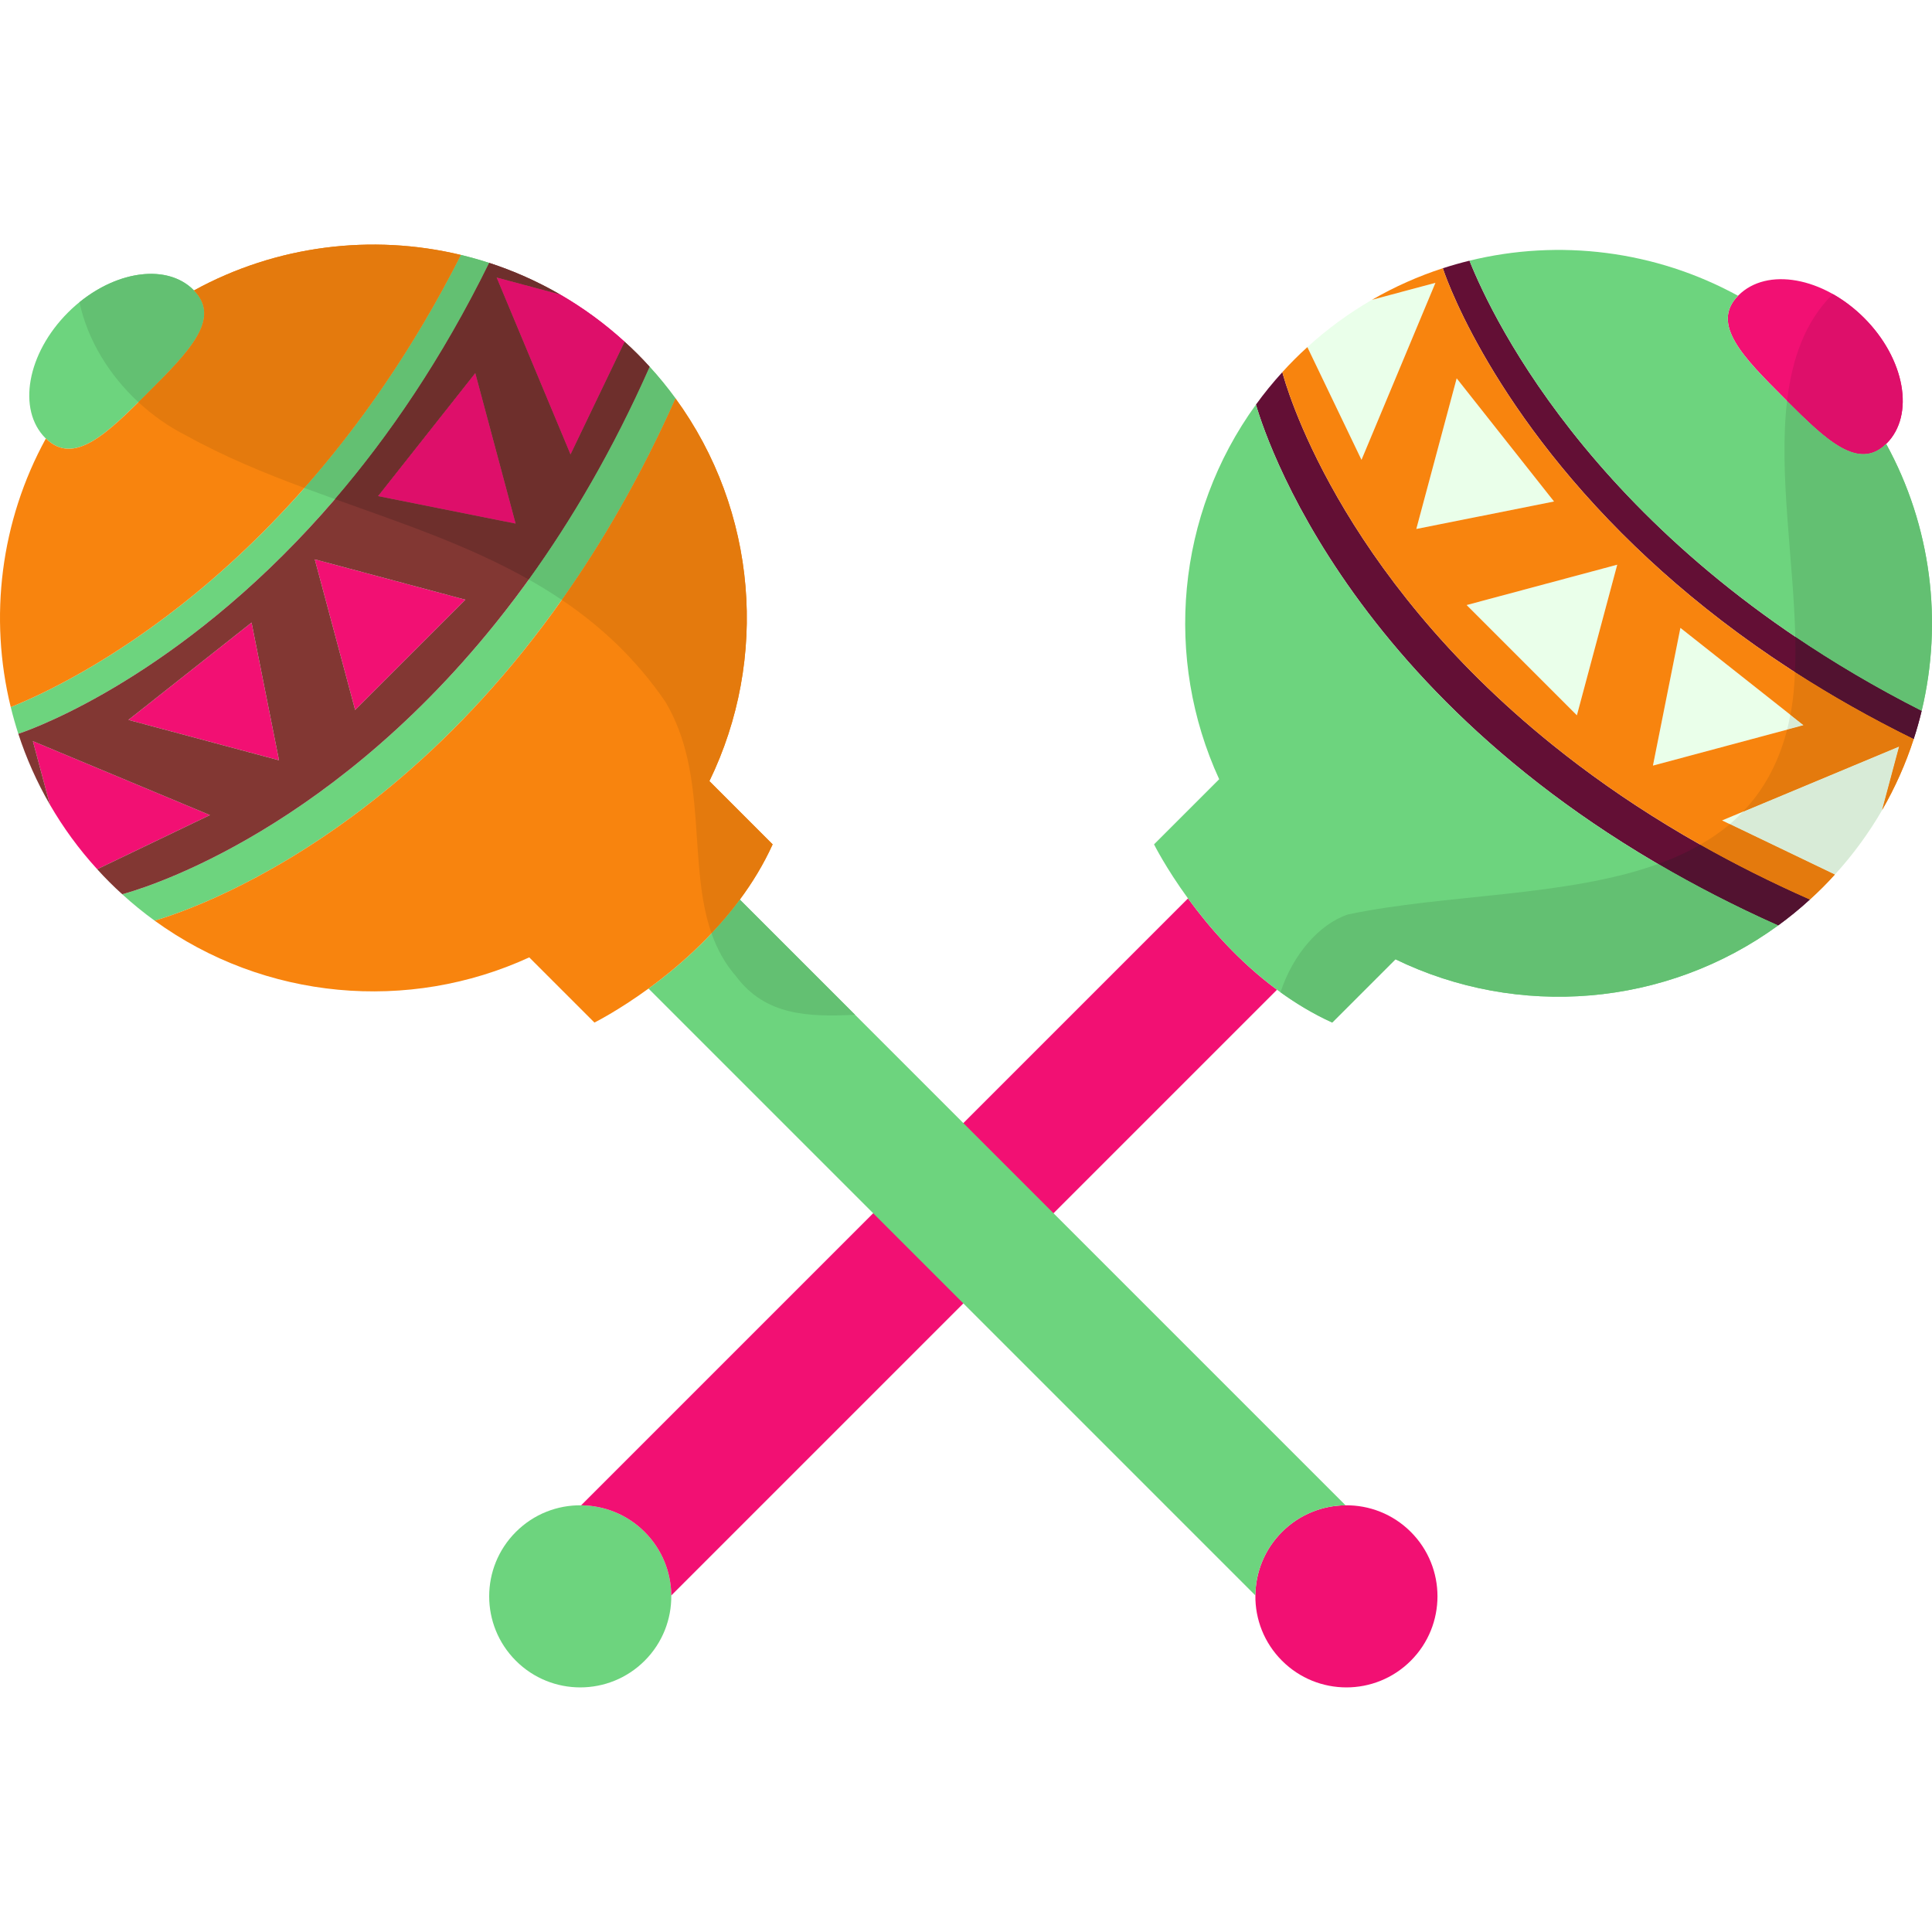 <?xml version="1.0" encoding="iso-8859-1"?>
<!-- Generator: Adobe Illustrator 18.0.0, SVG Export Plug-In . SVG Version: 6.00 Build 0)  -->
<!DOCTYPE svg PUBLIC "-//W3C//DTD SVG 1.1//EN" "http://www.w3.org/Graphics/SVG/1.1/DTD/svg11.dtd">
<svg version="1.1" id="Capa_1" xmlns="http://www.w3.org/2000/svg" xmlns:xlink="http://www.w3.org/1999/xlink" x="0px" y="0px"
	 viewBox="0 0 217.918 217.918" style="enable-background:new 0 0 217.918 217.918;" xml:space="preserve">
<g id="MARACAS">
	<g>
		<g>
			<path style="fill:#EAFFEA;" d="M161.908,31.901l-7.162,1.917c-2.568,1.486-5.014,3.263-7.282,5.336l6.105,12.716L161.908,31.901z
				"/>
			<polygon style="fill:#EAFFEA;" points="159.751,59.664 175.284,56.566 164.305,42.673 			"/>
			<polygon style="fill:#EAFFEA;" points="165.428,68.246 177.864,80.682 182.414,63.696 			"/>
			<polygon style="fill:#EAFFEA;" points="186.442,86.355 203.434,81.801 189.54,70.822 			"/>
			<path style="fill:#EAFFEA;" d="M194.24,92.54l12.716,6.105c2.073-2.27,3.849-4.714,5.335-7.282l1.918-7.162L194.24,92.54z"/>
			<path style="fill:#630F35;" d="M184.426,61.625c7.719,7.441,17.961,15.127,31.425,21.74c0.345-1.05,0.643-2.117,0.901-3.188
				c-36.113-18.294-48.372-44.187-51.002-50.775c-1.009,0.247-2.016,0.534-3.01,0.854C162.74,30.255,167.524,45.338,184.426,61.625z
				"/>
			<path style="fill:#630F35;" d="M144.641,41.976c-1.07,1.173-2.066,2.394-2.978,3.661c1.413,4.827,12.644,38.133,58.9,58.747
				c1.234-0.9,2.43-1.87,3.577-2.923c-11.781-5.209-21.309-11.234-28.99-17.42C150.746,64.404,144.965,43.214,144.641,41.976z"/>
			<path style="fill:#6DD47E;" d="M65.548,169.789c-2.663-0.031-5.329,0.971-7.362,3.004c-4.011,4.011-4.014,10.515,0,14.528
				c4.009,4.01,10.517,4.011,14.528-0.001c2.032-2.032,3.031-4.702,3.003-7.362c-0.021-2.599-1.023-5.187-3.003-7.166
				C70.734,170.813,68.148,169.812,65.548,169.789z"/>
			<path style="fill:#F21073;" d="M133.999,101.338l-68.451,68.451c2.6,0.023,5.187,1.023,7.166,3.003
				c1.979,1.979,2.981,4.567,3.003,7.166l68.322-68.321C139.693,108.428,136.328,104.53,133.999,101.338z"/>
			<path style="fill:#F21073;" d="M201.225,44.885c4.59,4.592,8.324,8.311,11.52,5.18c0.019-0.011,0.036-0.029,0.051-0.043
				c3.207-3.208,2.07-9.553-2.542-14.166c-4.617-4.616-10.958-5.749-14.166-2.542c-0.014,0.015-0.031,0.033-0.047,0.048
				C192.914,36.561,196.629,40.291,201.225,44.885z"/>
			<path style="fill:#F8840E;" d="M206.956,98.646L194.24,92.54l19.969-8.339l-1.918,7.162c1.479-2.561,2.666-5.237,3.56-7.998
				c-13.464-6.613-23.706-14.299-31.425-21.74c-16.902-16.287-21.685-31.37-21.685-31.37c-2.758,0.897-5.434,2.085-7.994,3.563
				l7.162-1.917l-8.34,19.969l-6.105-12.716c-0.494,0.443-0.974,0.901-1.446,1.374c-0.473,0.472-0.934,0.954-1.377,1.448
				c0.324,1.238,6.105,22.428,30.51,42.065c7.682,6.186,17.209,12.211,28.99,17.42c0.49-0.439,0.969-0.897,1.441-1.369
				C206.055,99.62,206.513,99.14,206.956,98.646z M159.751,59.664l4.554-16.99l10.98,13.893L159.751,59.664z M165.428,68.246
				l16.986-4.55l-4.55,16.986L165.428,68.246z M186.442,86.355l3.098-15.533l13.894,10.979L186.442,86.355z"/>
			<path style="fill:#6DD47E;" d="M216.752,80.177c2.414-10.063,1.078-20.843-4.007-30.112c-3.196,3.131-6.931-0.588-11.52-5.18
				c-4.596-4.594-8.311-8.324-5.184-11.523c-9.326-5.115-20.179-6.438-30.291-3.96C168.38,35.991,180.639,61.883,216.752,80.177z"/>
			<path style="fill:#6DD47E;" d="M141.663,45.637c-9.007,12.422-10.392,28.66-4.147,42.255l-7.348,7.347c0,0,1.307,2.631,3.831,6.1
				c2.329,3.191,5.694,7.09,10.04,10.299c1.889,1.402,3.966,2.674,6.225,3.698l7.134-7.134c13.791,6.701,30.479,5.427,43.166-3.817
				C154.307,83.77,143.076,50.464,141.663,45.637z"/>
		</g>
		<g>
			<path style="fill:#D8EBD7;" d="M203.434,81.801l-1.494-1.18c-0.109,0.573-0.224,1.139-0.362,1.678L203.434,81.801z"/>
			<path style="fill:#D8EBD7;" d="M195.113,92.959l11.843,5.687c2.073-2.27,3.849-4.714,5.335-7.282l1.918-7.162l-17.617,7.357
				C196.121,92.052,195.629,92.52,195.113,92.959z"/>
			<path style="fill:#521230;" d="M202.465,75.821c4.063,2.613,8.511,5.15,13.386,7.544c0.345-1.05,0.643-2.117,0.901-3.188
				c-5.245-2.657-9.973-5.477-14.254-8.371C202.529,73.175,202.523,74.516,202.465,75.821z"/>
			<path style="fill:#521230;" d="M200.564,104.384c1.234-0.9,2.43-1.87,3.577-2.923c-4.43-1.959-8.539-4.032-12.354-6.187
				c-1.479,0.852-3.069,1.569-4.75,2.176C191.181,99.87,195.664,102.201,200.564,104.384z"/>
			<path style="fill:#DE0F6A;" d="M206.729,33.17c-3.153,3.129-4.602,7.325-5.158,12.061c4.432,4.428,8.061,7.885,11.175,4.833
				c0.019-0.011,0.036-0.029,0.051-0.043c3.207-3.208,2.07-9.553-2.542-14.166C209.154,34.757,207.957,33.862,206.729,33.17z"/>
			<path style="fill:#E47A0D;" d="M204.141,101.461c0.49-0.439,0.969-0.897,1.441-1.369c0.473-0.473,0.931-0.952,1.374-1.446
				l-11.843-5.687c-1.025,0.872-2.143,1.634-3.326,2.315C195.602,97.429,199.711,99.503,204.141,101.461z"/>
			<path style="fill:#E47A0D;" d="M202.041,80.145c-0.029,0.165-0.07,0.314-0.102,0.476l1.494,1.18l-1.856,0.497
				c-0.993,3.875-2.72,6.888-4.985,9.26l17.617-7.357l-1.918,7.162c1.479-2.561,2.666-5.237,3.56-7.998
				c-4.875-2.395-9.322-4.931-13.386-7.544C202.399,77.315,202.272,78.766,202.041,80.145z"/>
			<path style="fill:#63C072;" d="M212.745,50.065c-3.114,3.051-6.743-0.406-11.175-4.833c-0.956,8.151,0.723,17.897,0.928,26.574
				c4.281,2.895,9.009,5.715,14.254,8.371C219.166,70.114,217.83,59.334,212.745,50.065z"/>
			<path style="fill:#63C072;" d="M144.435,111.917c1.784,1.29,3.724,2.464,5.829,3.418l7.134-7.134
				c13.791,6.701,30.479,5.427,43.166-3.817c-4.899-2.183-9.383-4.515-13.526-6.934c-10.344,3.735-24.005,3.381-34.996,5.695
				C148.775,104.234,145.818,107.7,144.435,111.917z"/>
		</g>
	</g>
	<g>
		<g>
			<path style="fill:#6DD47E;" d="M13.786,100.865c1.172,1.071,2.393,2.066,3.654,2.979c4.809-1.402,38.132-12.622,58.754-58.9
				c-0.901-1.235-1.87-2.431-2.923-3.577c-5.209,11.781-11.234,21.309-17.42,28.99C36.213,94.759,15.024,100.541,13.786,100.865z"/>
			<path style="fill:#6DD47E;" d="M33.436,61.08c7.437-7.714,15.123-17.957,21.74-31.425c-1.05-0.345-2.117-0.642-3.188-0.9
				C33.693,64.868,7.8,77.125,1.212,79.755c0.247,1.01,0.534,2.016,0.853,3.011C2.065,82.766,17.149,77.983,33.436,61.08z"/>
			<path style="fill:#F21073;" d="M64.351,51.266l6.104-12.717c-2.269-2.072-4.713-3.849-7.281-5.335l-7.162-1.917L64.351,51.266z"
				/>
			<polygon style="fill:#F21073;" points="58.164,59.064 53.611,42.073 42.635,55.962 			"/>
			<polygon style="fill:#F21073;" points="40.056,80.079 52.492,67.642 35.506,63.092 			"/>
			<polygon style="fill:#F21073;" points="31.473,85.755 28.375,70.222 14.483,81.201 			"/>
			<path style="fill:#F21073;" d="M3.711,83.598l1.918,7.162c1.486,2.568,3.262,5.013,5.335,7.282l12.716-6.105L3.711,83.598z"/>
			<path style="fill:#F21073;" d="M141.6,179.958c-0.031,2.663,0.971,5.329,3.004,7.362c4.01,4.011,10.515,4.014,14.527,0
				c4.01-4.01,4.011-10.518,0-14.528c-2.033-2.033-4.702-3.031-7.362-3.004c-2.599,0.022-5.187,1.024-7.166,3.004
				C142.619,174.775,141.618,177.362,141.6,179.958z"/>
			<path style="fill:#6DD47E;" d="M73.149,111.506l68.451,68.452c0.019-2.597,1.02-5.184,3.003-7.166
				c1.979-1.98,4.567-2.982,7.166-3.004l-68.321-68.321C80.238,105.812,76.34,109.178,73.149,111.506z"/>
			<path style="fill:#6DD47E;" d="M16.695,44.282c4.591-4.59,8.311-8.325,5.179-11.521c-0.011-0.018-0.029-0.037-0.043-0.051
				c-3.208-3.208-9.553-2.07-14.166,2.542c-4.613,4.613-5.749,10.957-2.542,14.165c0.014,0.014,0.033,0.032,0.05,0.044
				C8.371,52.591,12.105,48.873,16.695,44.282z"/>
			<path style="fill:#823733;" d="M70.455,38.549l-6.104,12.717l-8.339-19.969l7.162,1.917c-2.561-1.478-5.237-2.665-7.994-3.563
				l-0.004,0.003c-6.617,13.468-14.303,23.711-21.74,31.425C17.149,77.983,2.065,82.766,2.065,82.766
				C2.962,85.523,4.15,88.2,5.628,90.76l-1.918-7.162l19.969,8.339l-12.716,6.105c0.443,0.494,0.901,0.974,1.374,1.446
				c0.472,0.472,0.954,0.933,1.449,1.376c1.238-0.323,22.427-6.105,42.065-30.509c6.185-7.682,12.211-17.209,17.42-28.99
				c-0.439-0.49-0.897-0.97-1.369-1.442C71.43,39.452,70.949,38.993,70.455,38.549z M31.473,85.755l-16.99-4.555l13.892-10.979
				L31.473,85.755z M40.056,80.079l-4.55-16.986l16.986,4.55L40.056,80.079z M58.164,59.064l-15.529-3.102l10.977-13.89
				L58.164,59.064z"/>
			<path style="fill:#F8840E;" d="M51.987,28.754c-10.063-2.415-20.841-1.081-30.113,4.007c3.131,3.195-0.588,6.931-5.179,11.521
				c-4.59,4.591-8.325,8.31-11.521,5.18c-5.12,9.327-6.439,20.183-3.962,30.294C7.8,77.125,33.693,64.868,51.987,28.754z"/>
			<path style="fill:#F8840E;" d="M17.44,103.843c12.425,9.004,28.66,10.392,42.257,4.144l7.352,7.352c0,0,2.631-1.308,6.1-3.832
				c3.191-2.328,7.09-5.694,10.299-10.039c1.406-1.893,2.677-3.97,3.701-6.229l-7.133-7.134c6.7-13.79,5.423-30.476-3.821-43.162
				C55.572,91.221,22.249,102.441,17.44,103.843z"/>
		</g>
		<g>
			<path style="fill:#63C072;" d="M73.272,41.366c-4.139,9.36-8.797,17.277-13.636,23.997c1.271,0.718,2.517,1.48,3.731,2.299
				c4.545-6.428,8.915-13.94,12.827-22.719C75.293,43.707,74.324,42.512,73.272,41.366z"/>
			<path style="fill:#63C072;" d="M51.987,28.754c-5.45,10.757-11.573,19.384-17.66,26.284c1.147,0.427,2.299,0.846,3.454,1.26
				c6.033-7.03,12.06-15.788,17.394-26.644C54.126,29.31,53.059,29.013,51.987,28.754z"/>
			<path style="fill:#DE0F6A;" d="M70.455,38.549c-2.269-2.072-4.713-3.849-7.281-5.335l-7.162-1.917l8.339,19.969L70.455,38.549z"
				/>
			<polygon style="fill:#DE0F6A;" points="53.611,42.073 42.635,55.962 58.164,59.064 			"/>
			<path style="fill:#63C072;" d="M96.441,114.46l-12.993-12.993c-1.01,1.367-2.092,2.626-3.194,3.798
				c0.618,1.763,1.499,3.407,2.788,4.88C86.367,114.581,91.232,114.712,96.441,114.46z"/>
			<path style="fill:#63C072;" d="M21.875,32.761c-0.011-0.018-0.029-0.037-0.043-0.051c-2.917-2.917-8.423-2.23-12.867,1.383
				c0.918,4.283,3.371,8.238,6.644,11.27c0.357-0.354,0.718-0.713,1.086-1.082C21.286,39.692,25.006,35.956,21.875,32.761z"/>
			<path style="fill:#6E2F2C;" d="M71.902,39.923c-0.473-0.472-0.953-0.931-1.447-1.374l-6.104,12.717l-8.339-19.969l7.162,1.917
				c-2.561-1.478-5.237-2.665-7.994-3.563l-0.004,0.003c-5.334,10.856-11.361,19.614-17.394,26.644
				c7.475,2.681,15.031,5.211,21.854,9.064c4.839-6.72,9.497-14.637,13.636-23.997C72.832,40.875,72.374,40.396,71.902,39.923z
				 M42.635,55.962l10.977-13.89l4.553,16.991L42.635,55.962z"/>
			<path style="fill:#E47A0D;" d="M21.875,32.761c3.131,3.195-0.588,6.931-5.179,11.521c-0.368,0.368-0.729,0.728-1.086,1.082
				c1.637,1.516,3.476,2.804,5.432,3.782c4.219,2.343,8.712,4.19,13.286,5.893c6.087-6.9,12.21-15.527,17.66-26.284
				C41.924,26.339,31.147,27.673,21.875,32.761z"/>
			<path style="fill:#E47A0D;" d="M87.149,95.239l-7.133-7.134c6.7-13.79,5.423-30.476-3.821-43.162
				c-3.912,8.779-8.282,16.291-12.827,22.719c4.377,2.955,8.352,6.629,11.674,11.483c4.895,8.158,2.471,18.312,5.212,26.12
				c1.103-1.171,2.185-2.431,3.194-3.798C84.854,99.575,86.124,97.498,87.149,95.239z"/>
		</g>
	</g>
</g>
<g>
</g>
<g>
</g>
<g>
</g>
<g>
</g>
<g>
</g>
<g>
</g>
<g>
</g>
<g>
</g>
<g>
</g>
<g>
</g>
<g>
</g>
<g>
</g>
<g>
</g>
<g>
</g>
<g>
</g>
</svg>
